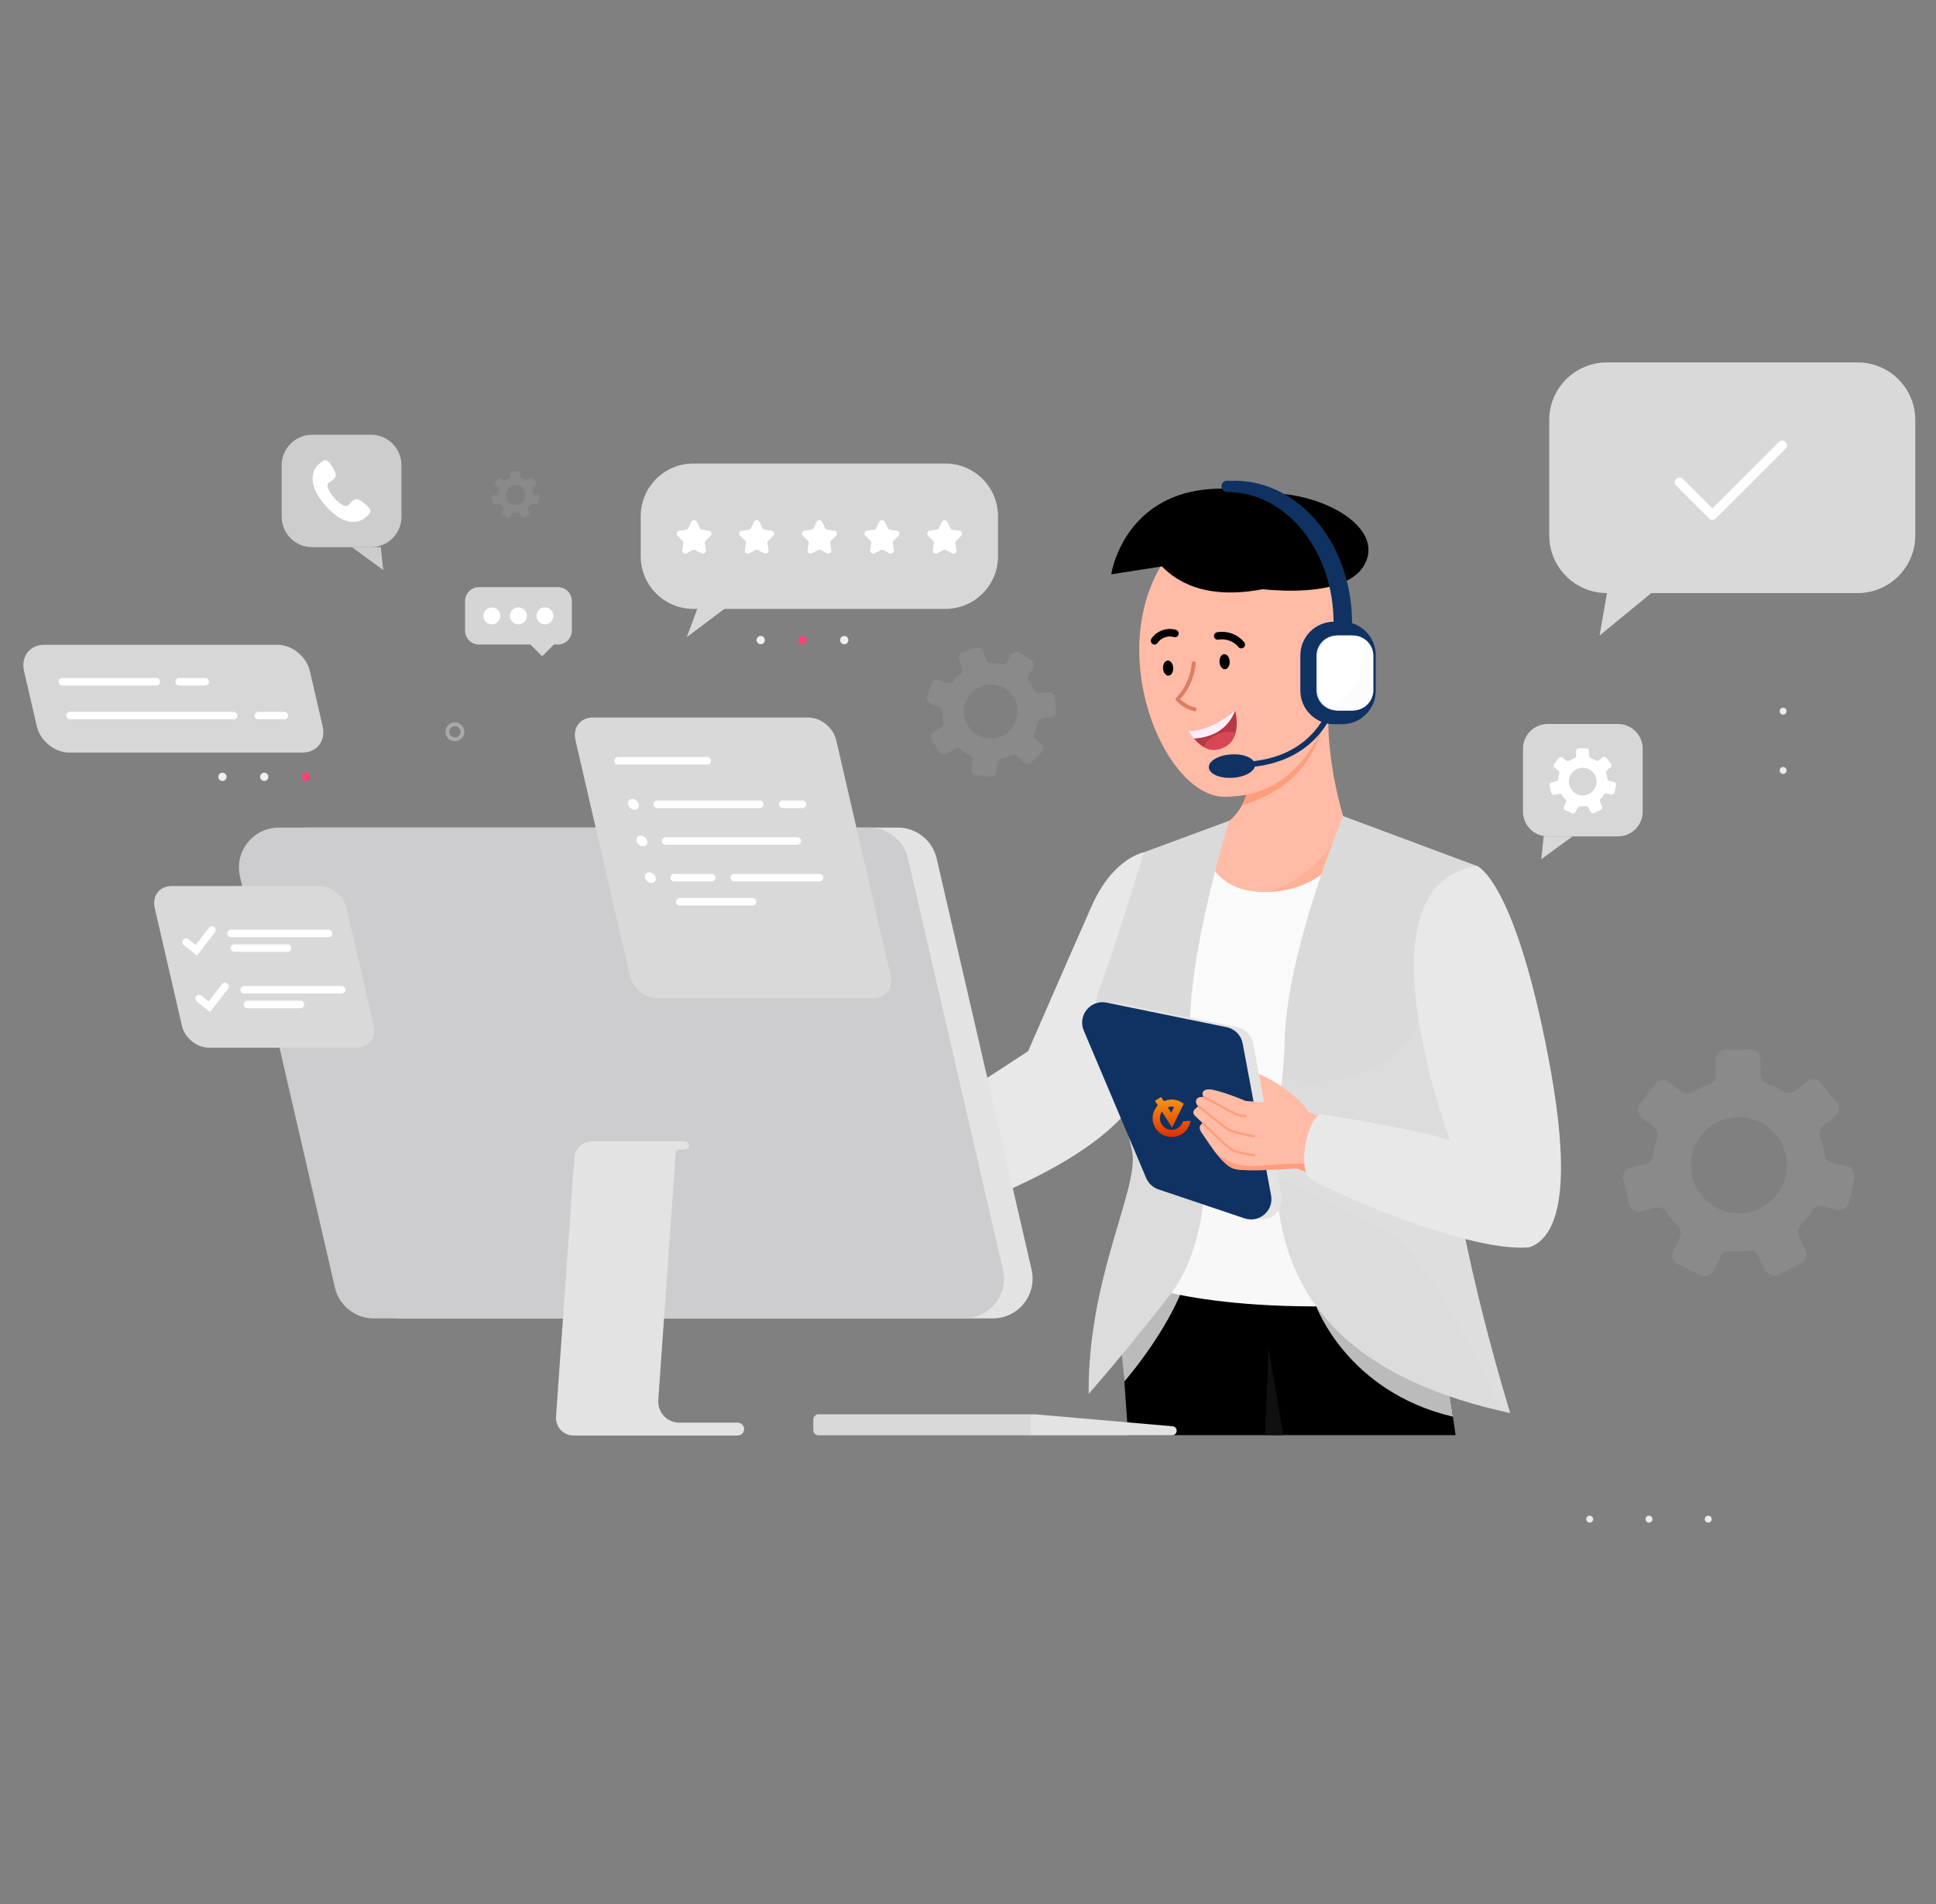 <svg width="308" height="303" viewBox="0 0 308 303" fill="none" xmlns="http://www.w3.org/2000/svg">
<rect x="0" y="0" width="308" height="303" fill="#808080" stroke="none"/>
<g clip-path="url(#clip0_254_4563)">
<g clip-path="url(#clip1_254_4563)">
<path d="M284.23 113.16C284.23 113.465 283.985 113.71 283.679 113.71C283.374 113.71 283.129 113.465 283.129 113.16C283.129 112.855 283.374 112.609 283.679 112.609C283.985 112.609 284.23 112.855 284.23 113.16Z" fill="#EBEBEB"/>
<path d="M284.23 122.584C284.23 122.889 283.985 123.134 283.679 123.134C283.374 123.134 283.129 122.889 283.129 122.584C283.129 122.279 283.374 122.033 283.679 122.033C283.985 122.033 284.23 122.279 284.23 122.584Z" fill="#EBEBEB"/>
<path d="M271.765 242.267C271.46 242.267 271.215 242.022 271.215 241.716C271.215 241.411 271.46 241.166 271.765 241.166C272.07 241.166 272.316 241.411 272.316 241.716C272.31 242.022 272.064 242.267 271.765 242.267Z" fill="#EBEBEB"/>
<path d="M262.343 242.267C262.038 242.267 261.793 242.022 261.793 241.716C261.793 241.411 262.038 241.166 262.343 241.166C262.649 241.166 262.894 241.411 262.894 241.716C262.888 242.022 262.643 242.267 262.343 242.267Z" fill="#EBEBEB"/>
<path d="M252.914 242.267C252.609 242.267 252.363 242.022 252.363 241.716C252.363 241.411 252.609 241.166 252.914 241.166C253.219 241.166 253.464 241.411 253.464 241.716C253.458 242.022 253.213 242.267 252.914 242.267Z" fill="#EBEBEB"/>
<g opacity="0.14">
<path d="M168.021 113.188L167.77 110.926C167.716 110.454 167.291 110.113 166.818 110.166L165.43 110.322C165.071 110.364 164.724 110.178 164.562 109.855C164.317 109.347 164.018 108.868 163.665 108.425C163.444 108.144 163.426 107.749 163.617 107.444L164.359 106.265C164.61 105.864 164.491 105.332 164.09 105.074L162.169 103.86C161.768 103.608 161.236 103.728 160.978 104.129L160.236 105.308C160.045 105.613 159.68 105.769 159.327 105.691C159.058 105.631 158.776 105.583 158.495 105.547C158.214 105.517 157.933 105.499 157.651 105.499C157.292 105.499 156.969 105.26 156.856 104.919L156.395 103.602C156.239 103.154 155.749 102.914 155.294 103.07L153.146 103.818C152.697 103.973 152.458 104.464 152.613 104.919L153.074 106.235C153.194 106.576 153.092 106.959 152.811 107.187C152.374 107.54 151.967 107.935 151.614 108.377C151.387 108.659 151.004 108.76 150.669 108.641L149.352 108.18C148.904 108.024 148.413 108.258 148.251 108.706L147.497 110.849C147.342 111.297 147.575 111.788 148.024 111.95L149.34 112.41C149.681 112.53 149.915 112.847 149.915 113.206C149.915 113.78 149.981 114.343 150.1 114.881C150.178 115.235 150.022 115.594 149.711 115.785L148.527 116.527C148.126 116.778 148 117.311 148.251 117.718L149.46 119.644C149.711 120.045 150.244 120.171 150.651 119.92L151.835 119.178C152.141 118.986 152.536 118.998 152.817 119.226C153.254 119.573 153.732 119.878 154.241 120.123C154.564 120.279 154.749 120.632 154.708 120.991L154.552 122.379C154.498 122.852 154.839 123.282 155.312 123.336L157.568 123.594C158.04 123.647 158.471 123.306 158.525 122.834L158.681 121.445C158.723 121.086 158.98 120.787 159.333 120.703C159.889 120.578 160.422 120.392 160.924 120.147C161.248 119.991 161.637 120.069 161.894 120.321L162.881 121.308C163.216 121.643 163.761 121.649 164.102 121.308L165.711 119.704C166.046 119.369 166.052 118.825 165.711 118.484L164.724 117.496C164.467 117.239 164.395 116.85 164.55 116.527C164.79 116.024 164.981 115.492 165.107 114.935C165.191 114.582 165.49 114.325 165.849 114.289L167.237 114.134C167.728 114.092 168.069 113.667 168.021 113.188ZM157.143 117.466C154.785 117.197 153.092 115.073 153.361 112.715C153.631 110.358 155.755 108.665 158.112 108.934C160.47 109.203 162.163 111.327 161.894 113.685C161.625 116.048 159.5 117.736 157.143 117.466Z" fill="#CECED0"/>
<path d="M85.641 79.992L85.821 79.178C85.857 79.005 85.749 78.837 85.581 78.801L85.079 78.694C84.947 78.664 84.851 78.562 84.834 78.43C84.81 78.221 84.762 78.023 84.69 77.826C84.648 77.7 84.69 77.563 84.792 77.479L85.192 77.156C85.33 77.048 85.348 76.845 85.24 76.707L84.714 76.055C84.606 75.917 84.403 75.899 84.265 76.007L83.864 76.33C83.762 76.414 83.613 76.426 83.505 76.354C83.415 76.3 83.326 76.252 83.23 76.204C83.134 76.163 83.038 76.121 82.943 76.085C82.817 76.043 82.733 75.923 82.733 75.792L82.727 75.277C82.727 75.104 82.584 74.96 82.41 74.96L81.573 74.966C81.399 74.966 81.255 75.11 81.255 75.283L81.261 75.798C81.261 75.929 81.183 76.049 81.058 76.097C80.86 76.169 80.675 76.258 80.501 76.372C80.388 76.444 80.244 76.432 80.142 76.348L79.742 76.031C79.604 75.923 79.406 75.947 79.299 76.085L78.784 76.743C78.676 76.881 78.7 77.078 78.838 77.186L79.245 77.503C79.347 77.587 79.394 77.724 79.353 77.85C79.287 78.047 79.239 78.251 79.221 78.454C79.209 78.586 79.107 78.694 78.982 78.724L78.485 78.843C78.311 78.885 78.21 79.053 78.252 79.226L78.443 80.04C78.485 80.213 78.653 80.315 78.826 80.273L79.323 80.154C79.454 80.124 79.586 80.178 79.658 80.285C79.771 80.459 79.897 80.62 80.047 80.77C80.142 80.866 80.16 81.009 80.106 81.129L79.867 81.602C79.789 81.757 79.861 81.949 80.017 82.026L80.771 82.385C80.926 82.463 81.118 82.391 81.195 82.236L81.417 81.775C81.471 81.656 81.596 81.584 81.728 81.596C81.937 81.62 82.147 81.614 82.35 81.59C82.482 81.572 82.608 81.644 82.667 81.763L82.895 82.224C82.973 82.38 83.164 82.445 83.32 82.368L84.068 81.997C84.223 81.919 84.289 81.727 84.211 81.572L83.984 81.111C83.924 80.991 83.948 80.848 84.038 80.752C84.181 80.608 84.307 80.441 84.421 80.261C84.492 80.148 84.624 80.094 84.756 80.124L85.258 80.237C85.432 80.273 85.605 80.166 85.641 79.992ZM81.345 80.196C80.555 79.825 80.22 78.879 80.591 78.089C80.962 77.299 81.907 76.964 82.697 77.335C83.487 77.706 83.822 78.652 83.451 79.442C83.074 80.231 82.135 80.567 81.345 80.196Z" fill="#CECED0"/>
<path d="M294.166 191.345L295.04 187.39C295.225 186.558 294.699 185.738 293.873 185.559L291.444 185.02C290.816 184.882 290.331 184.368 290.253 183.734C290.127 182.734 289.9 181.753 289.559 180.808C289.344 180.203 289.547 179.527 290.05 179.12L291.982 177.553C292.641 177.02 292.742 176.051 292.21 175.393L289.661 172.245C289.128 171.587 288.159 171.485 287.501 172.018L285.568 173.585C285.065 173.992 284.365 174.046 283.815 173.711C283.396 173.454 282.953 173.215 282.492 172.993C282.032 172.772 281.571 172.586 281.104 172.425C280.494 172.215 280.093 171.635 280.093 170.989L280.075 168.499C280.069 167.65 279.375 166.968 278.525 166.974L274.475 167.004C273.625 167.01 272.943 167.704 272.949 168.553L272.967 171.042C272.973 171.683 272.578 172.269 271.973 172.49C271.028 172.832 270.125 173.274 269.275 173.813C268.73 174.154 268.03 174.106 267.528 173.711L265.571 172.173C264.901 171.647 263.938 171.766 263.411 172.431L260.91 175.614C260.383 176.284 260.503 177.247 261.167 177.774L263.124 179.312C263.626 179.707 263.848 180.383 263.638 180.987C263.309 181.95 263.094 182.938 262.986 183.919C262.914 184.559 262.442 185.08 261.813 185.223L259.396 185.792C258.57 185.989 258.056 186.815 258.253 187.641L259.181 191.584C259.378 192.41 260.204 192.924 261.03 192.727L263.447 192.158C264.075 192.009 264.733 192.266 265.08 192.805C265.619 193.642 266.253 194.426 266.971 195.138C267.426 195.587 267.534 196.287 267.258 196.867L266.199 199.111C265.834 199.877 266.163 200.793 266.929 201.158L270.591 202.887C271.357 203.252 272.273 202.923 272.638 202.157L273.697 199.913C273.972 199.333 274.576 198.974 275.216 199.039C276.222 199.141 277.233 199.135 278.22 199.016C278.86 198.938 279.471 199.291 279.758 199.865L280.853 202.097C281.224 202.857 282.145 203.174 282.911 202.797L286.549 201.014C287.309 200.643 287.626 199.722 287.255 198.956L286.16 196.724C285.879 196.149 285.975 195.449 286.43 194.989C287.124 194.283 287.746 193.493 288.285 192.625C288.626 192.081 289.278 191.817 289.906 191.961L292.335 192.499C293.161 192.697 293.981 192.176 294.166 191.345ZM273.362 192.32C269.538 190.513 267.911 185.959 269.718 182.136C271.525 178.312 276.078 176.685 279.902 178.492C283.725 180.299 285.353 184.853 283.546 188.676C281.745 192.493 277.185 194.127 273.362 192.32Z" fill="#CECED0"/>
</g>
<path opacity="0.37" d="M72.371 117.634C73.035 117.634 73.573 117.095 73.573 116.431C73.573 115.767 73.035 115.229 72.371 115.229C71.706 115.229 71.168 115.767 71.168 116.431C71.168 117.095 71.706 117.634 72.371 117.634Z" stroke="#EFEFEF" stroke-width="0.612" stroke-miterlimit="10" stroke-linecap="round" stroke-linejoin="round"/>
<path d="M121.687 101.847C121.687 102.212 121.394 102.505 121.029 102.505C120.664 102.505 120.371 102.212 120.371 101.847C120.371 101.482 120.664 101.188 121.029 101.188C121.394 101.188 121.687 101.482 121.687 101.847Z" fill="#EFEFEF"/>
<path d="M128.332 101.847C128.332 102.212 128.039 102.505 127.674 102.505C127.309 102.505 127.016 102.212 127.016 101.847C127.016 101.482 127.309 101.188 127.674 101.188C128.039 101.188 128.332 101.482 128.332 101.847Z" fill="#FF4173"/>
<path d="M134.311 102.505C134.674 102.505 134.969 102.21 134.969 101.847C134.969 101.483 134.674 101.188 134.311 101.188C133.947 101.188 133.652 101.483 133.652 101.847C133.652 102.21 133.947 102.505 134.311 102.505Z" fill="#EFEFEF"/>
<path d="M35.393 124.259C35.756 124.259 36.051 123.964 36.051 123.601C36.051 123.237 35.756 122.942 35.393 122.942C35.029 122.942 34.734 123.237 34.734 123.601C34.734 123.964 35.029 124.259 35.393 124.259Z" fill="#EFEFEF"/>
<path d="M42.037 124.259C42.401 124.259 42.695 123.964 42.695 123.601C42.695 123.237 42.401 122.942 42.037 122.942C41.674 122.942 41.379 123.237 41.379 123.601C41.379 123.964 41.674 124.259 42.037 124.259Z" fill="#EFEFEF"/>
<path d="M49.332 123.601C49.332 123.966 49.039 124.259 48.674 124.259C48.309 124.259 48.016 123.966 48.016 123.601C48.016 123.236 48.309 122.942 48.674 122.942C49.039 122.942 49.332 123.236 49.332 123.601Z" fill="#FF4173"/>
<path d="M76.2 102.551H88.766C89.986 102.551 90.974 101.564 90.974 100.343V95.628C90.974 94.407 89.986 93.42 88.766 93.42H76.2C74.98 93.42 73.992 94.407 73.992 95.628V100.343C73.992 101.564 74.98 102.551 76.2 102.551Z" fill="#D5D5D5"/>
<path d="M86.257 100.686L84.391 102.552L86.257 104.418L88.122 102.552L86.257 100.686Z" fill="#D5D5D5"/>
<path d="M86.694 99.338C87.438 99.338 88.04 98.735 88.04 97.992C88.04 97.248 87.438 96.645 86.694 96.645C85.95 96.645 85.348 97.248 85.348 97.992C85.348 98.735 85.95 99.338 86.694 99.338Z" fill="white"/>
<path d="M82.475 99.338C83.219 99.338 83.822 98.735 83.822 97.992C83.822 97.248 83.219 96.645 82.475 96.645C81.732 96.645 81.129 97.248 81.129 97.992C81.129 98.735 81.732 99.338 82.475 99.338Z" fill="white"/>
<path d="M78.249 99.338C78.992 99.338 79.595 98.735 79.595 97.992C79.595 97.248 78.992 96.645 78.249 96.645C77.505 96.645 76.902 97.248 76.902 97.992C76.902 98.735 77.505 99.338 78.249 99.338Z" fill="white"/>
<path d="M139.826 187.338C139.826 187.338 132.603 188.391 129.887 188.971C127.17 189.551 115.67 199.46 116.693 200.154C117.716 200.848 122.713 203.409 125.752 202.428C128.792 201.447 128.211 199.155 132.454 199.568C136.696 199.981 141.71 195.918 141.71 195.918L169.612 181.001L165.573 170.883L139.826 187.338Z" fill="#FFBBA5"/>
<path d="M198.551 120.203C198.551 120.203 200.741 129.717 192.179 132.379L189.977 146.261L211.99 147.614L213.683 129.836C213.683 129.836 210.865 120.897 211.368 112.257L198.551 120.203Z" fill="#FFBBA5"/>
<path opacity="0.33" d="M213.676 129.843C213.676 129.843 212.653 139.434 197.473 143.497H213.676C213.676 143.491 215.74 133.672 213.676 129.843Z" fill="#FF9E7C"/>
<path d="M181.002 174.54L182.019 135.599C182.019 135.599 177.107 136.442 173.72 144.065C170.333 151.682 163.56 167.264 163.56 167.264L133.469 186.854L142.145 196.864C149.014 193.382 173.211 186.788 181.002 174.54Z" fill="#E8E8E8"/>
<path opacity="0.14" d="M142.136 196.863C149.005 193.374 173.197 186.78 180.987 174.538L181.61 150.682C179.713 157.407 177.505 164.085 173.58 169.829C169.176 176.279 162.827 181.198 155.97 184.937C154.145 186.762 150.124 187.857 147.773 188.857C144.978 190.041 142.142 191.118 139.288 192.16C139.061 192.243 138.708 192.333 138.301 192.441L142.136 196.863Z" fill="#E8E8E8"/>
<path d="M228.172 204.87L231.57 228.343H179.472L177.641 202.01L228.172 204.87Z" fill="black"/>
<path d="M177.641 206.779L178.879 219.805C178.879 219.805 187.083 210.423 189.099 202.01L177.641 206.779Z" fill="#BBBBBB"/>
<path d="M209.414 207.861C209.414 207.861 214.327 221.444 231.146 225.411L229.573 214.539L209.414 207.861Z" fill="#BBBBBB"/>
<path d="M201.821 214.545L204.16 228.343H201.246L201.821 214.545Z" fill="#101010"/>
<path d="M179.473 203.662C179.473 203.662 191.015 209.406 221.681 207.461C221.531 206.414 213.675 135.599 213.675 135.599C213.675 135.599 210.019 141.941 201.247 141.941C192.475 141.941 191.769 135.066 191.769 135.066C191.769 135.066 178.701 190.265 179.479 203.129" fill="#FAFAFA"/>
<path opacity="0.14" d="M221.683 207.46C221.605 206.928 219.529 188.295 217.513 170.135C203.571 174.257 189.312 171.625 184.095 170.38C181.414 183.951 179.134 197.533 179.475 203.122V203.661C179.475 203.661 191.018 209.405 221.683 207.46Z" fill="#E8E8E8"/>
<path d="M210.553 115.254L198.771 122.021C198.861 123.619 198.73 126.012 197.551 128.172C200.375 127.191 207.89 125.037 210.553 115.254Z" fill="#FF9E7C"/>
<path d="M212.427 110.438C210.44 116.888 206.264 126.773 194.823 126.779C185.728 126.785 176.507 106.028 183.993 91.303C186.877 85.624 193.148 81.939 209.423 89.861C214.096 92.147 212.427 110.438 212.427 110.438Z" fill="#FFBBA5"/>
<path d="M181.188 83.024C181.188 83.024 183.366 97.923 202.405 93.424L201.31 86.16L181.188 83.024Z" fill="black"/>
<path d="M176.789 91.379C176.789 91.379 179.422 73.321 202.438 78.775L201.114 87.579L176.789 91.379Z" fill="black"/>
<path d="M195.257 79.653C187.283 82.76 190.127 86.566 192.545 88.081V92.331C199.287 93.943 213.606 95.716 216.948 89.913C221.125 82.658 205.223 75.769 195.257 79.653Z" fill="black" stroke="black" stroke-width="0.147"/>
<path d="M208.689 111.97C210.747 113.819 214.068 113.478 216.096 111.216C218.125 108.955 218.101 105.622 216.042 103.773C213.984 101.924 210.663 102.265 208.635 104.527C206.606 106.789 206.63 110.127 208.689 111.97Z" fill="#FFBBA5"/>
<path d="M194.014 105.328C194.05 105.993 194.439 106.507 194.888 106.483C195.331 106.459 195.666 105.903 195.63 105.239C195.594 104.574 195.205 104.06 194.756 104.084C194.314 104.108 193.978 104.664 194.014 105.328Z" fill="black"/>
<path d="M185.03 106.346C185.066 107.01 185.455 107.525 185.904 107.501C186.346 107.477 186.681 106.92 186.646 106.256C186.61 105.592 186.221 105.077 185.772 105.101C185.323 105.131 184.994 105.688 185.03 106.346Z" fill="black"/>
<path d="M193.779 119.234C192.091 119.617 190.733 118.457 189.925 117.493C189.393 116.889 189.094 116.338 189.094 116.338C189.094 116.338 192.492 116.53 196.483 113.023C196.495 113.017 198.015 118.277 193.779 119.234Z" fill="#B63847"/>
<path d="M196.497 113.018C195.127 116.733 191.692 117.398 189.933 117.487C189.401 116.883 189.102 116.332 189.102 116.332C189.102 116.332 192.5 116.524 196.497 113.018Z" fill="#FFEEF7"/>
<path d="M196.497 113.018C195.127 116.733 191.692 117.398 189.933 117.487C189.401 116.883 189.102 116.332 189.102 116.332C189.102 116.332 192.5 116.524 196.497 113.018Z" fill="#FFEEF7"/>
<path d="M193.776 119.235C195.487 118.852 196.247 117.763 196.558 116.603C195.792 116.321 194.709 116.387 193.644 116.86C192.573 117.333 191.795 118.093 191.496 118.852C192.154 119.223 192.926 119.427 193.776 119.235Z" fill="#D84655"/>
<path d="M189.917 105.53C189.737 107.66 188.81 109.719 187.332 111.257C188.056 112.046 189.025 112.615 190.067 112.86" stroke="#DE7D65" stroke-width="0.623" stroke-miterlimit="10" stroke-linecap="round" stroke-linejoin="round"/>
<path d="M197.476 102.563C196.597 101.474 195.101 100.93 193.73 101.187Z" fill="black"/>
<path d="M197.476 102.563C196.597 101.474 195.101 100.93 193.73 101.187" stroke="black" stroke-width="1.197" stroke-miterlimit="10" stroke-linecap="round" stroke-linejoin="round"/>
<path d="M186.919 100.792C185.74 100.421 184.346 100.923 183.676 101.958Z" fill="black"/>
<path d="M186.919 100.792C185.74 100.421 184.346 100.923 183.676 101.958" stroke="black" stroke-width="1.197" stroke-miterlimit="10" stroke-linecap="round" stroke-linejoin="round"/>
<path d="M213.128 104.945C211.949 105.221 210.926 106.076 210.441 107.177" stroke="#DE7D65" stroke-width="0.623" stroke-miterlimit="10" stroke-linecap="round" stroke-linejoin="round"/>
<path d="M195.576 130.585L182.006 135.599C182.006 135.599 176.585 153.376 174.724 157.78C172.863 162.184 179.128 177.418 180.139 183.348C181.156 189.272 173.03 203.327 173.198 221.78C173.198 221.78 179.846 214.217 186.332 205.75C192.824 197.284 193.003 180.464 189.958 169.293C186.918 158.121 195.576 130.585 195.576 130.585Z" fill="#DADADA"/>
<path d="M213.673 129.843C213.673 129.843 204.53 151.683 204.362 166.079C204.195 180.47 192.479 214.546 240.258 224.832C240.258 224.832 229.93 191.647 230.439 174.881C230.947 158.121 235.01 137.801 235.01 137.801L213.673 129.843Z" fill="#DADADA"/>
<path opacity="0.14" d="M203.984 171.47C202.339 187.661 197.725 215.67 240.256 224.831C240.256 224.831 229.929 191.646 230.437 174.88C230.491 173.05 230.593 171.177 230.725 169.298L226.859 157.486C225.28 173.774 206.88 172.655 203.984 171.47Z" fill="#E8E8E8"/>
<path opacity="0.14" d="M203.156 180.278C203.012 182.45 202.934 184.706 203 187.01L203.084 187.195C203.084 187.195 211.694 191.234 220.029 195.572C228.341 199.898 238.728 224.359 238.788 224.497C239.272 224.61 239.757 224.724 240.26 224.826C240.26 224.826 233.75 203.907 231.32 186.896L203.156 180.278Z" fill="#E8E8E8"/>
<path opacity="0.14" d="M186.353 205.749C192.439 197.815 192.977 182.545 190.512 171.464C184.397 172.487 177.647 172.535 174.907 164.182L176.247 169.567C177.725 174.796 179.634 180.301 180.154 183.347C181.172 189.271 173.046 203.326 173.213 221.779C173.213 221.779 179.861 214.216 186.353 205.749Z" fill="#E8E8E8"/>
<path d="M177.734 159.532L196.839 163.44C198.132 163.703 199.137 164.726 199.376 166.019L203.894 190.186C204.348 192.621 202.021 194.644 199.669 193.854L185.979 189.247C185.099 188.953 184.387 188.289 184.028 187.44L174.096 163.972C173.084 161.567 175.179 159.006 177.734 159.532Z" fill="#E3E3E3"/>
<path d="M176.054 159.532L195.159 163.44C196.452 163.703 197.457 164.726 197.696 166.019L202.214 190.186C202.669 192.621 200.341 194.644 197.99 193.854L184.299 189.247C183.42 188.953 182.708 188.289 182.349 187.44L172.416 163.972C171.405 161.567 173.499 159.006 176.054 159.532Z" fill="url(#paint0_linear_254_4563)"/>
<path d="M206.112 185.909C206.112 185.909 198.184 186.525 196.299 185.957C194.414 185.388 192.075 181.511 191.201 180.278C190.328 179.046 191.399 178.717 191.399 178.717C191.399 178.717 190.914 178.346 190.1 177.52C189.293 176.706 190.711 176.03 190.711 176.03C190.22 175.707 190.16 175.186 190.399 174.863C190.747 174.385 191.572 174.576 191.572 174.576C191.082 174.223 191.082 172.96 193.152 173.439C195.288 173.936 198.166 175.168 198.166 175.168L201.116 175.432L200.272 170.866C200.272 170.866 205.628 173.11 208.213 176.934L217.655 180.799C217.655 180.799 218.678 187.363 216.703 191.402C216.691 191.402 208.218 186.166 206.112 185.909Z" fill="#FFBBA5"/>
<path d="M209.419 185.746C206.978 184.951 207.439 184.975 200.563 185.471C195.005 185.872 193.389 183.335 192.707 182.485C193.772 183.969 195.118 185.603 196.291 185.956C198.176 186.524 206.104 185.908 206.104 185.908C206.9 186.004 208.617 186.817 210.43 187.787C210.424 186.925 210.227 186.01 209.419 185.746Z" fill="#FF9E7C"/>
<path d="M191.562 174.574C191.562 174.574 195.703 176.794 196.451 177.195C197.193 177.596 198.15 177.572 198.15 177.572" stroke="#FF9E7C" stroke-width="0.363" stroke-miterlimit="10" stroke-linecap="round" stroke-linejoin="round"/>
<path d="M190.703 176.035C190.703 176.035 194.742 179.314 195.442 179.751C196.148 180.188 199.493 180.798 199.493 180.798" stroke="#FF9E7C" stroke-width="0.363" stroke-miterlimit="10" stroke-linecap="round" stroke-linejoin="round"/>
<path d="M191.387 178.715C191.387 178.715 195.348 182.772 196.377 183.137C197.412 183.502 199.494 183.807 199.494 183.807" stroke="#FF9E7C" stroke-width="0.363" stroke-miterlimit="10" stroke-linecap="round" stroke-linejoin="round"/>
<path d="M243.32 198.46C249.902 196.139 249.005 182.215 246.312 168.153C240.909 139.935 235.003 137.793 235.003 137.793C217.268 140.438 227.775 173.15 230.677 181.491C227.488 180.025 210.435 177.326 210.435 177.326C208.388 176.638 205.899 186.272 208.765 187.785C214.976 191.064 234.261 199.256 243.32 198.46Z" fill="#E8E8E8"/>
<path opacity="0.14" d="M230.664 181.497C230.664 181.497 235.678 182.855 239.268 185.099C239.268 185.099 235.905 181.509 229.73 178.721L230.664 181.497Z" fill="#E8E8E8"/>
<path opacity="0.14" d="M243.312 198.46C248.882 196.498 249.092 186.224 247.399 174.592C250.271 194.714 237.927 195.115 229.735 192.578C221.717 190.089 208.057 185.272 207.488 185.075C207.584 186.337 207.967 187.373 208.757 187.791C214.968 191.064 234.253 199.256 243.312 198.46Z" fill="#E8E8E8"/>
<path d="M130.21 225.033H164.52V228.372H130.21C129.756 228.372 129.391 228.001 129.391 227.552V225.859C129.385 225.398 129.756 225.033 130.21 225.033Z" fill="#D9D9DA"/>
<path d="M164.682 225.035L186.546 226.938C186.917 226.968 187.198 227.279 187.198 227.65C187.198 228.045 186.875 228.368 186.48 228.368H164.616C164.222 228.368 163.898 228.045 163.898 227.65V225.747C163.898 225.328 164.263 224.999 164.682 225.035Z" fill="#E3E3E3"/>
<path d="M64.016 209.776H157.94C162.015 209.776 165.031 205.982 164.115 202.009L149.013 136.591C148.349 133.713 145.788 131.679 142.838 131.679H48.914C44.839 131.679 41.824 135.472 42.739 139.445L57.841 204.863C58.506 207.736 61.067 209.776 64.016 209.776Z" fill="#E3E3E3"/>
<path d="M59.454 209.776H153.378C157.452 209.776 160.468 205.982 159.553 202.009L144.45 136.591C143.786 133.713 141.225 131.679 138.275 131.679H44.352C40.277 131.679 37.261 135.472 38.176 139.445L53.279 204.863C53.943 207.736 56.504 209.776 59.454 209.776Z" fill="#CDCDD0"/>
<path d="M91.37 184.208C91.472 182.742 92.693 181.605 94.165 181.605H108.974C109.327 181.605 109.614 181.893 109.614 182.246C109.614 182.599 109.327 182.886 108.974 182.886H108.064C107.765 182.886 107.52 183.113 107.502 183.413L104.725 222.766C104.588 224.711 106.132 226.362 108.076 226.362H117.363C117.931 226.362 118.386 226.823 118.386 227.386C118.386 227.954 117.925 228.409 117.363 228.409H104.325H92.364H91.251C89.629 228.409 88.343 227.033 88.456 225.411L91.37 184.208Z" fill="#E3E3E3"/>
<path d="M56.771 166.706H33.238C31.311 166.706 29.384 165.144 28.942 163.217L24.616 144.471C24.173 142.544 25.369 140.982 27.302 140.982H50.835C52.762 140.982 54.689 142.544 55.132 144.471L59.458 163.217C59.9 165.144 58.698 166.706 56.771 166.706Z" fill="#D9D9DA"/>
<path d="M29.602 149.904L31.247 151.203L33.718 147.983" stroke="white" stroke-width="1.197" stroke-miterlimit="10" stroke-linecap="round"/>
<path d="M36.758 148.511H52.267" stroke="white" stroke-width="1.197" stroke-miterlimit="10" stroke-linecap="round"/>
<path d="M37.297 150.851H45.728" stroke="white" stroke-width="1.197" stroke-miterlimit="10" stroke-linecap="round"/>
<path d="M31.676 158.88L33.321 160.178L35.798 156.959" stroke="white" stroke-width="1.197" stroke-miterlimit="10" stroke-linecap="round"/>
<path d="M38.84 157.485H54.349" stroke="white" stroke-width="1.197" stroke-miterlimit="10" stroke-linecap="round"/>
<path d="M39.383 159.825H47.808" stroke="white" stroke-width="1.197" stroke-miterlimit="10" stroke-linecap="round"/>
<path d="M49.651 87.059H59.033C61.702 87.059 63.868 84.893 63.868 82.224V74.008C63.868 71.34 61.702 69.174 59.033 69.174H49.651C46.982 69.174 44.816 71.34 44.816 74.008V82.23C44.816 84.899 46.982 87.059 49.651 87.059Z" fill="#CDCDCD"/>
<path d="M55.988 87.059L60.973 90.703L60.578 87.059H55.988Z" fill="#CDCDCD"/>
<path d="M57.514 79.753C56.467 79.011 56.12 79.633 55.456 80.351C54.798 81.07 53.164 79.215 53.164 79.215C53.164 79.215 51.531 77.36 52.327 76.797C53.122 76.235 53.786 75.972 53.182 74.835C52.614 73.764 52.099 73.201 51.752 73.213C51.411 73.219 50.938 73.668 50.585 73.985C50.238 74.296 48.294 76.492 51.77 80.441C55.24 84.39 57.664 82.751 58.023 82.446C58.382 82.141 58.885 81.728 58.938 81.387C58.992 81.04 58.508 80.453 57.514 79.753Z" fill="white"/>
<path d="M257.407 133.079H246.23C244.058 133.079 242.293 131.314 242.293 129.142V119.132C242.293 116.959 244.058 115.194 246.23 115.194H257.401C259.573 115.194 261.339 116.959 261.339 119.132V129.142C261.345 131.32 259.579 133.079 257.407 133.079Z" fill="#D7D7D7"/>
<path d="M250.176 133.079L245.191 136.723L245.586 133.079H250.176Z" fill="#D7D7D7"/>
<path d="M256.841 126.071L257.092 124.934C257.146 124.695 256.996 124.462 256.757 124.408L256.057 124.252C255.877 124.21 255.74 124.067 255.716 123.881C255.68 123.594 255.614 123.313 255.518 123.038C255.459 122.864 255.512 122.667 255.662 122.553L256.218 122.104C256.41 121.949 256.44 121.673 256.284 121.482L255.548 120.578C255.393 120.387 255.117 120.357 254.926 120.513L254.37 120.961C254.226 121.075 254.022 121.093 253.867 120.997C253.747 120.925 253.622 120.854 253.49 120.794C253.358 120.734 253.227 120.68 253.089 120.632C252.915 120.572 252.796 120.405 252.796 120.219L252.79 119.501C252.79 119.256 252.586 119.059 252.347 119.065L251.18 119.071C250.935 119.071 250.737 119.274 250.743 119.513L250.749 120.231C250.749 120.417 250.636 120.584 250.462 120.65C250.193 120.746 249.93 120.878 249.684 121.033C249.529 121.135 249.325 121.117 249.182 121.003L248.619 120.56C248.428 120.411 248.147 120.441 247.997 120.632L247.279 121.548C247.129 121.739 247.159 122.02 247.351 122.17L247.913 122.613C248.057 122.727 248.123 122.918 248.063 123.097C247.967 123.373 247.907 123.66 247.877 123.941C247.859 124.127 247.722 124.276 247.542 124.318L246.848 124.48C246.609 124.534 246.465 124.773 246.519 125.012L246.788 126.149C246.842 126.388 247.082 126.532 247.321 126.478L248.015 126.317C248.194 126.275 248.386 126.347 248.488 126.502C248.643 126.741 248.823 126.969 249.032 127.172C249.164 127.304 249.194 127.501 249.116 127.669L248.811 128.315C248.709 128.537 248.799 128.8 249.02 128.902L250.073 129.398C250.295 129.5 250.558 129.41 250.66 129.189L250.965 128.543C251.043 128.375 251.216 128.273 251.402 128.291C251.689 128.321 251.982 128.321 252.269 128.285C252.455 128.261 252.628 128.363 252.712 128.531L253.029 129.171C253.137 129.392 253.4 129.482 253.622 129.374L254.669 128.86C254.89 128.752 254.98 128.489 254.872 128.267L254.555 127.627C254.471 127.459 254.501 127.262 254.633 127.13C254.83 126.927 255.01 126.7 255.165 126.448C255.261 126.293 255.453 126.215 255.632 126.257L256.332 126.412C256.554 126.46 256.793 126.305 256.841 126.071ZM250.857 126.347C249.756 125.826 249.289 124.516 249.81 123.415C250.331 122.314 251.641 121.847 252.742 122.368C253.843 122.888 254.31 124.198 253.789 125.299C253.269 126.4 251.958 126.867 250.857 126.347Z" fill="white"/>
<path d="M213.051 106.69C213.793 104.327 214.2 101.76 214.2 99.085C214.2 87.172 206.29 77.383 196.363 77.383" stroke="#103262" stroke-width="1.795" stroke-miterlimit="10" stroke-linecap="round" stroke-linejoin="round"/>
<path d="M211.907 106.69C212.649 104.327 213.056 101.76 213.056 99.085C213.056 87.172 205.145 77.383 195.219 77.383" stroke="#103262" stroke-width="1.795" stroke-miterlimit="10" stroke-linecap="round" stroke-linejoin="round"/>
<path d="M212.387 110.891C212.387 110.891 210.46 122.068 196.082 121.697" stroke="#103262" stroke-width="0.887" stroke-miterlimit="10"/>
<path d="M192.314 122.123C192.38 123.152 194.074 123.882 196.102 123.756C198.13 123.631 199.722 122.691 199.656 121.668C199.59 120.639 197.897 119.909 195.869 120.035C193.84 120.154 192.249 121.094 192.314 122.123Z" fill="#103262"/>
<path d="M213.507 115.235H212.238C209.276 115.235 206.871 112.83 206.871 109.868V104.285C206.871 101.323 209.276 98.918 212.238 98.918H213.507C216.469 98.918 218.874 101.323 218.874 104.285V109.868C218.874 112.836 216.469 115.235 213.507 115.235Z" fill="#103262"/>
<path d="M214.966 113.045H212.681C210.891 113.045 209.438 111.591 209.438 109.802V104.357C209.438 102.568 210.891 101.114 212.681 101.114H214.966C216.755 101.114 218.209 102.568 218.209 104.357V109.802C218.209 111.591 216.761 113.045 214.966 113.045Z" fill="#E7EDFD"/>
<path d="M215.248 113.045H212.962C211.173 113.045 209.719 111.591 209.719 109.802V104.357C209.719 102.568 211.173 101.114 212.962 101.114H215.248C217.037 101.114 218.491 102.568 218.491 104.357V109.802C218.491 111.591 217.043 113.045 215.248 113.045Z" fill="white"/>
<path opacity="0.14" d="M216.885 101.557C217.196 104.148 217.28 110.472 211.117 112.459C211.644 112.83 212.284 113.045 212.972 113.045H215.258C217.047 113.045 218.501 111.591 218.501 109.802V104.357C218.501 103.16 217.849 102.113 216.885 101.557Z" fill="#E8E8E8"/>
<path d="M150.396 96.884H110.307C105.681 96.884 101.93 93.133 101.93 88.507V82.129C101.93 77.504 105.681 73.752 110.307 73.752H150.396C155.022 73.752 158.773 77.504 158.773 82.129V88.513C158.773 93.139 155.028 96.884 150.396 96.884Z" fill="#D7D7D7"/>
<path d="M149.859 83.025L149.369 84.019C149.297 84.162 149.165 84.258 149.01 84.282L147.915 84.444C147.526 84.498 147.37 84.982 147.651 85.257L148.441 86.029C148.555 86.137 148.603 86.299 148.579 86.448L148.393 87.537C148.327 87.926 148.734 88.225 149.087 88.04L150.063 87.525C150.2 87.453 150.368 87.453 150.505 87.525L151.481 88.04C151.828 88.225 152.241 87.926 152.175 87.537L151.989 86.448C151.965 86.293 152.013 86.137 152.127 86.029L152.917 85.257C153.198 84.982 153.042 84.503 152.654 84.444L151.559 84.282C151.403 84.258 151.271 84.162 151.2 84.019L150.709 83.025C150.535 82.672 150.033 82.672 149.859 83.025Z" fill="white"/>
<path d="M139.894 83.025L139.404 84.019C139.332 84.162 139.2 84.258 139.045 84.282L137.95 84.444C137.561 84.498 137.405 84.982 137.686 85.257L138.476 86.029C138.59 86.137 138.638 86.299 138.614 86.448L138.428 87.537C138.363 87.926 138.769 88.225 139.123 88.04L140.098 87.525C140.235 87.453 140.403 87.453 140.541 87.525L141.516 88.04C141.863 88.225 142.276 87.926 142.21 87.537L142.025 86.448C142.001 86.293 142.048 86.137 142.162 86.029L142.952 85.257C143.233 84.982 143.078 84.503 142.689 84.444L141.594 84.282C141.438 84.258 141.306 84.162 141.235 84.019L140.744 83.025C140.576 82.672 140.068 82.672 139.894 83.025Z" fill="white"/>
<path d="M129.931 83.025L129.441 84.019C129.369 84.162 129.237 84.258 129.082 84.282L127.993 84.437C127.604 84.491 127.448 84.976 127.729 85.251L128.519 86.023C128.633 86.131 128.681 86.292 128.657 86.442L128.471 87.531C128.406 87.92 128.812 88.219 129.165 88.034L130.141 87.519C130.278 87.447 130.446 87.447 130.584 87.519L131.559 88.034C131.906 88.219 132.319 87.92 132.253 87.531L132.067 86.442C132.044 86.286 132.091 86.131 132.205 86.023L132.995 85.251C133.276 84.976 133.121 84.497 132.732 84.437L131.637 84.276C131.481 84.252 131.349 84.156 131.278 84.013L130.787 83.019C130.613 82.672 130.105 82.672 129.931 83.025Z" fill="white"/>
<path d="M119.961 83.025L119.47 84.019C119.398 84.162 119.267 84.258 119.111 84.282L118.016 84.444C117.627 84.498 117.472 84.982 117.753 85.257L118.543 86.029C118.656 86.137 118.704 86.299 118.68 86.448L118.495 87.537C118.429 87.926 118.836 88.225 119.189 88.04L120.164 87.525C120.302 87.453 120.469 87.453 120.607 87.525L121.582 88.04C121.929 88.225 122.342 87.926 122.276 87.537L122.091 86.448C122.067 86.293 122.115 86.137 122.229 86.029L123.018 85.257C123.3 84.982 123.144 84.503 122.755 84.444L121.66 84.282C121.505 84.258 121.373 84.162 121.301 84.019L120.81 83.025C120.637 82.672 120.134 82.672 119.961 83.025Z" fill="white"/>
<path d="M109.996 83.025L109.505 84.019C109.433 84.162 109.302 84.258 109.146 84.282L108.051 84.444C107.662 84.498 107.507 84.982 107.788 85.257L108.578 86.029C108.692 86.137 108.739 86.299 108.715 86.448L108.53 87.537C108.464 87.926 108.871 88.225 109.224 88.04L110.199 87.525C110.337 87.453 110.505 87.453 110.642 87.525L111.617 88.04C111.965 88.225 112.377 87.926 112.312 87.537L112.126 86.448C112.102 86.293 112.15 86.137 112.264 86.029L113.054 85.257C113.335 84.982 113.179 84.503 112.79 84.444L111.695 84.282C111.54 84.258 111.408 84.162 111.336 84.019L110.846 83.025C110.678 82.672 110.175 82.672 109.996 83.025Z" fill="white"/>
<path d="M111.254 95.994L109.262 101.373L117.094 95.491L111.254 95.994Z" fill="#D7D7D7"/>
<path d="M48.11 119.746H11.012C8.696 119.746 6.392 117.873 5.854 115.557L3.825 106.779C3.293 104.464 4.735 102.591 7.045 102.591H44.143C46.458 102.591 48.762 104.464 49.3 106.779L51.329 115.557C51.867 117.867 50.425 119.746 48.11 119.746Z" fill="#D7D7D7"/>
<path d="M9.902 108.472H24.861" stroke="white" stroke-width="1.197" stroke-miterlimit="10" stroke-linecap="round"/>
<path d="M28.5 108.472H32.635" stroke="white" stroke-width="1.197" stroke-miterlimit="10" stroke-linecap="round"/>
<path d="M11.141 113.858H37.169" stroke="white" stroke-width="1.197" stroke-miterlimit="10" stroke-linecap="round"/>
<path d="M41.105 113.858H45.246" stroke="white" stroke-width="1.197" stroke-miterlimit="10" stroke-linecap="round"/>
<path d="M138.933 158.848H104.629C102.649 158.848 100.668 157.239 100.208 155.258L91.549 117.759C91.089 115.779 92.327 114.169 94.308 114.169H128.611C130.592 114.169 132.573 115.779 133.033 117.759L141.691 155.258C142.152 157.244 140.914 158.848 138.933 158.848Z" fill="#D9D9DA"/>
<path d="M98.316 121.051H112.527" stroke="white" stroke-width="1.197" stroke-miterlimit="10" stroke-linecap="round"/>
<path d="M101.624 127.98C101.732 128.452 101.438 128.829 100.972 128.829C100.499 128.829 100.032 128.446 99.925 127.98C99.817 127.507 100.11 127.13 100.577 127.13C101.05 127.13 101.516 127.513 101.624 127.98Z" fill="white"/>
<path d="M104.559 127.979H120.864" stroke="white" stroke-width="1.197" stroke-miterlimit="10" stroke-linecap="round"/>
<path d="M124.523 127.979H127.665" stroke="white" stroke-width="1.197" stroke-miterlimit="10" stroke-linecap="round"/>
<path d="M102.964 133.814C103.072 134.286 102.778 134.663 102.312 134.663C101.839 134.663 101.372 134.28 101.264 133.814C101.157 133.341 101.45 132.964 101.917 132.964C102.389 132.964 102.856 133.347 102.964 133.814Z" fill="white"/>
<path d="M105.902 133.812H126.845" stroke="white" stroke-width="1.197" stroke-miterlimit="10" stroke-linecap="round"/>
<path d="M104.311 139.648C104.419 140.12 104.126 140.497 103.659 140.497C103.187 140.497 102.72 140.114 102.612 139.648C102.504 139.175 102.798 138.798 103.264 138.798C103.737 138.798 104.204 139.181 104.311 139.648Z" fill="white"/>
<path d="M107.25 139.647H113.234" stroke="white" stroke-width="1.197" stroke-miterlimit="10" stroke-linecap="round"/>
<path d="M116.824 139.647H130.359" stroke="white" stroke-width="1.197" stroke-miterlimit="10" stroke-linecap="round"/>
<path d="M108.137 143.489H119.733" stroke="white" stroke-width="1.197" stroke-miterlimit="10" stroke-linecap="round"/>
<path d="M255.882 92.995L254.488 101.115L265.456 92.103L255.882 92.995Z" fill="#D9D9DA"/>
<path d="M295.534 57.668H255.642C250.579 57.668 246.469 61.773 246.469 66.841V85.192C246.469 90.26 250.573 94.365 255.642 94.365H295.534C300.602 94.365 304.707 90.254 304.707 85.192V66.841C304.713 61.773 300.602 57.668 295.534 57.668Z" fill="#D9D9DA"/>
<path d="M188.213 178.416C188.102 178.833 187.84 179.197 187.474 179.447C187.085 179.71 186.613 179.821 186.156 179.762C185.688 179.704 185.27 179.474 184.969 179.117C184.667 178.759 184.507 178.31 184.53 177.85C184.547 177.499 184.663 177.166 184.856 176.878L186.468 179.419C187.083 178.153 187.711 176.887 188.326 175.621C188.262 175.565 188.186 175.521 188.109 175.465C188.096 175.453 188.096 175.453 188.084 175.454C188.033 175.421 187.97 175.376 187.906 175.343C187.894 175.344 187.894 175.332 187.881 175.333C187.868 175.321 187.843 175.311 187.83 175.299C187.767 175.266 187.704 175.234 187.642 175.213C187.629 175.202 187.617 175.203 187.604 175.191C187.529 175.159 187.453 175.127 187.379 175.107C187.366 175.108 187.353 175.097 187.329 175.098C187.317 175.099 187.304 175.087 187.292 175.088C186.955 174.986 186.598 174.946 186.243 174.954C185.864 174.975 185.489 175.068 185.155 175.22L184.725 174.544L183.742 175.154L184.2 175.889C183.702 176.411 183.397 177.092 183.376 177.818C183.344 178.556 183.594 179.29 184.091 179.854C184.576 180.418 185.258 180.79 186.011 180.881C186.763 180.971 187.513 180.797 188.138 180.363C188.752 179.943 189.194 179.302 189.361 178.569C189.382 178.495 189.389 178.41 189.41 178.337L188.213 178.404L188.213 178.416ZM186.306 176.085C186.465 176.076 186.637 176.09 186.798 176.117C186.644 176.428 186.49 176.75 186.336 177.061L185.772 176.175C185.941 176.129 186.123 176.095 186.306 176.085Z" fill="url(#paint1_linear_254_4563)"/>
<path d="M272.43 82.729C272.327 82.726 272.226 82.701 272.133 82.658C272.04 82.614 271.957 82.552 271.889 82.474L266.79 77.375C266.693 77.312 266.611 77.228 266.551 77.129C266.492 77.029 266.455 76.918 266.445 76.803C266.434 76.687 266.45 76.571 266.491 76.463C266.532 76.354 266.597 76.257 266.681 76.177C266.766 76.098 266.867 76.038 266.978 76.004C267.088 75.969 267.205 75.96 267.32 75.977C267.434 75.994 267.543 76.037 267.639 76.103C267.735 76.168 267.814 76.255 267.871 76.355L272.43 80.883L283.108 70.236C283.251 70.143 283.422 70.101 283.593 70.116C283.763 70.132 283.924 70.204 284.049 70.322C284.173 70.439 284.255 70.595 284.28 70.765C284.306 70.934 284.273 71.107 284.189 71.256L272.97 82.474C272.902 82.552 272.819 82.614 272.726 82.658C272.634 82.701 272.533 82.726 272.43 82.729Z" fill="white"/>
</g>
</g>
<defs>
<linearGradient id="paint0_linear_254_4563" x1="187.214" y1="159.463" x2="187.214" y2="194.028" gradientUnits="userSpaceOnUse">
<stop stop-color="#103262"/>
<stop offset="1" stop-color="#103262"/>
</linearGradient>
<linearGradient id="paint1_linear_254_4563" x1="186.183" y1="174.462" x2="186.544" y2="180.901" gradientUnits="userSpaceOnUse">
<stop stop-color="#F89A19"/>
<stop offset="1" stop-color="#DD2E01"/>
</linearGradient>
<clipPath id="clip0_254_4563">
<rect width="308" height="303" fill="white"/>
</clipPath>
<clipPath id="clip1_254_4563">
<rect width="360" height="184.598" fill="white" transform="translate(-18 57.668)"/>
</clipPath>
</defs>
</svg>
